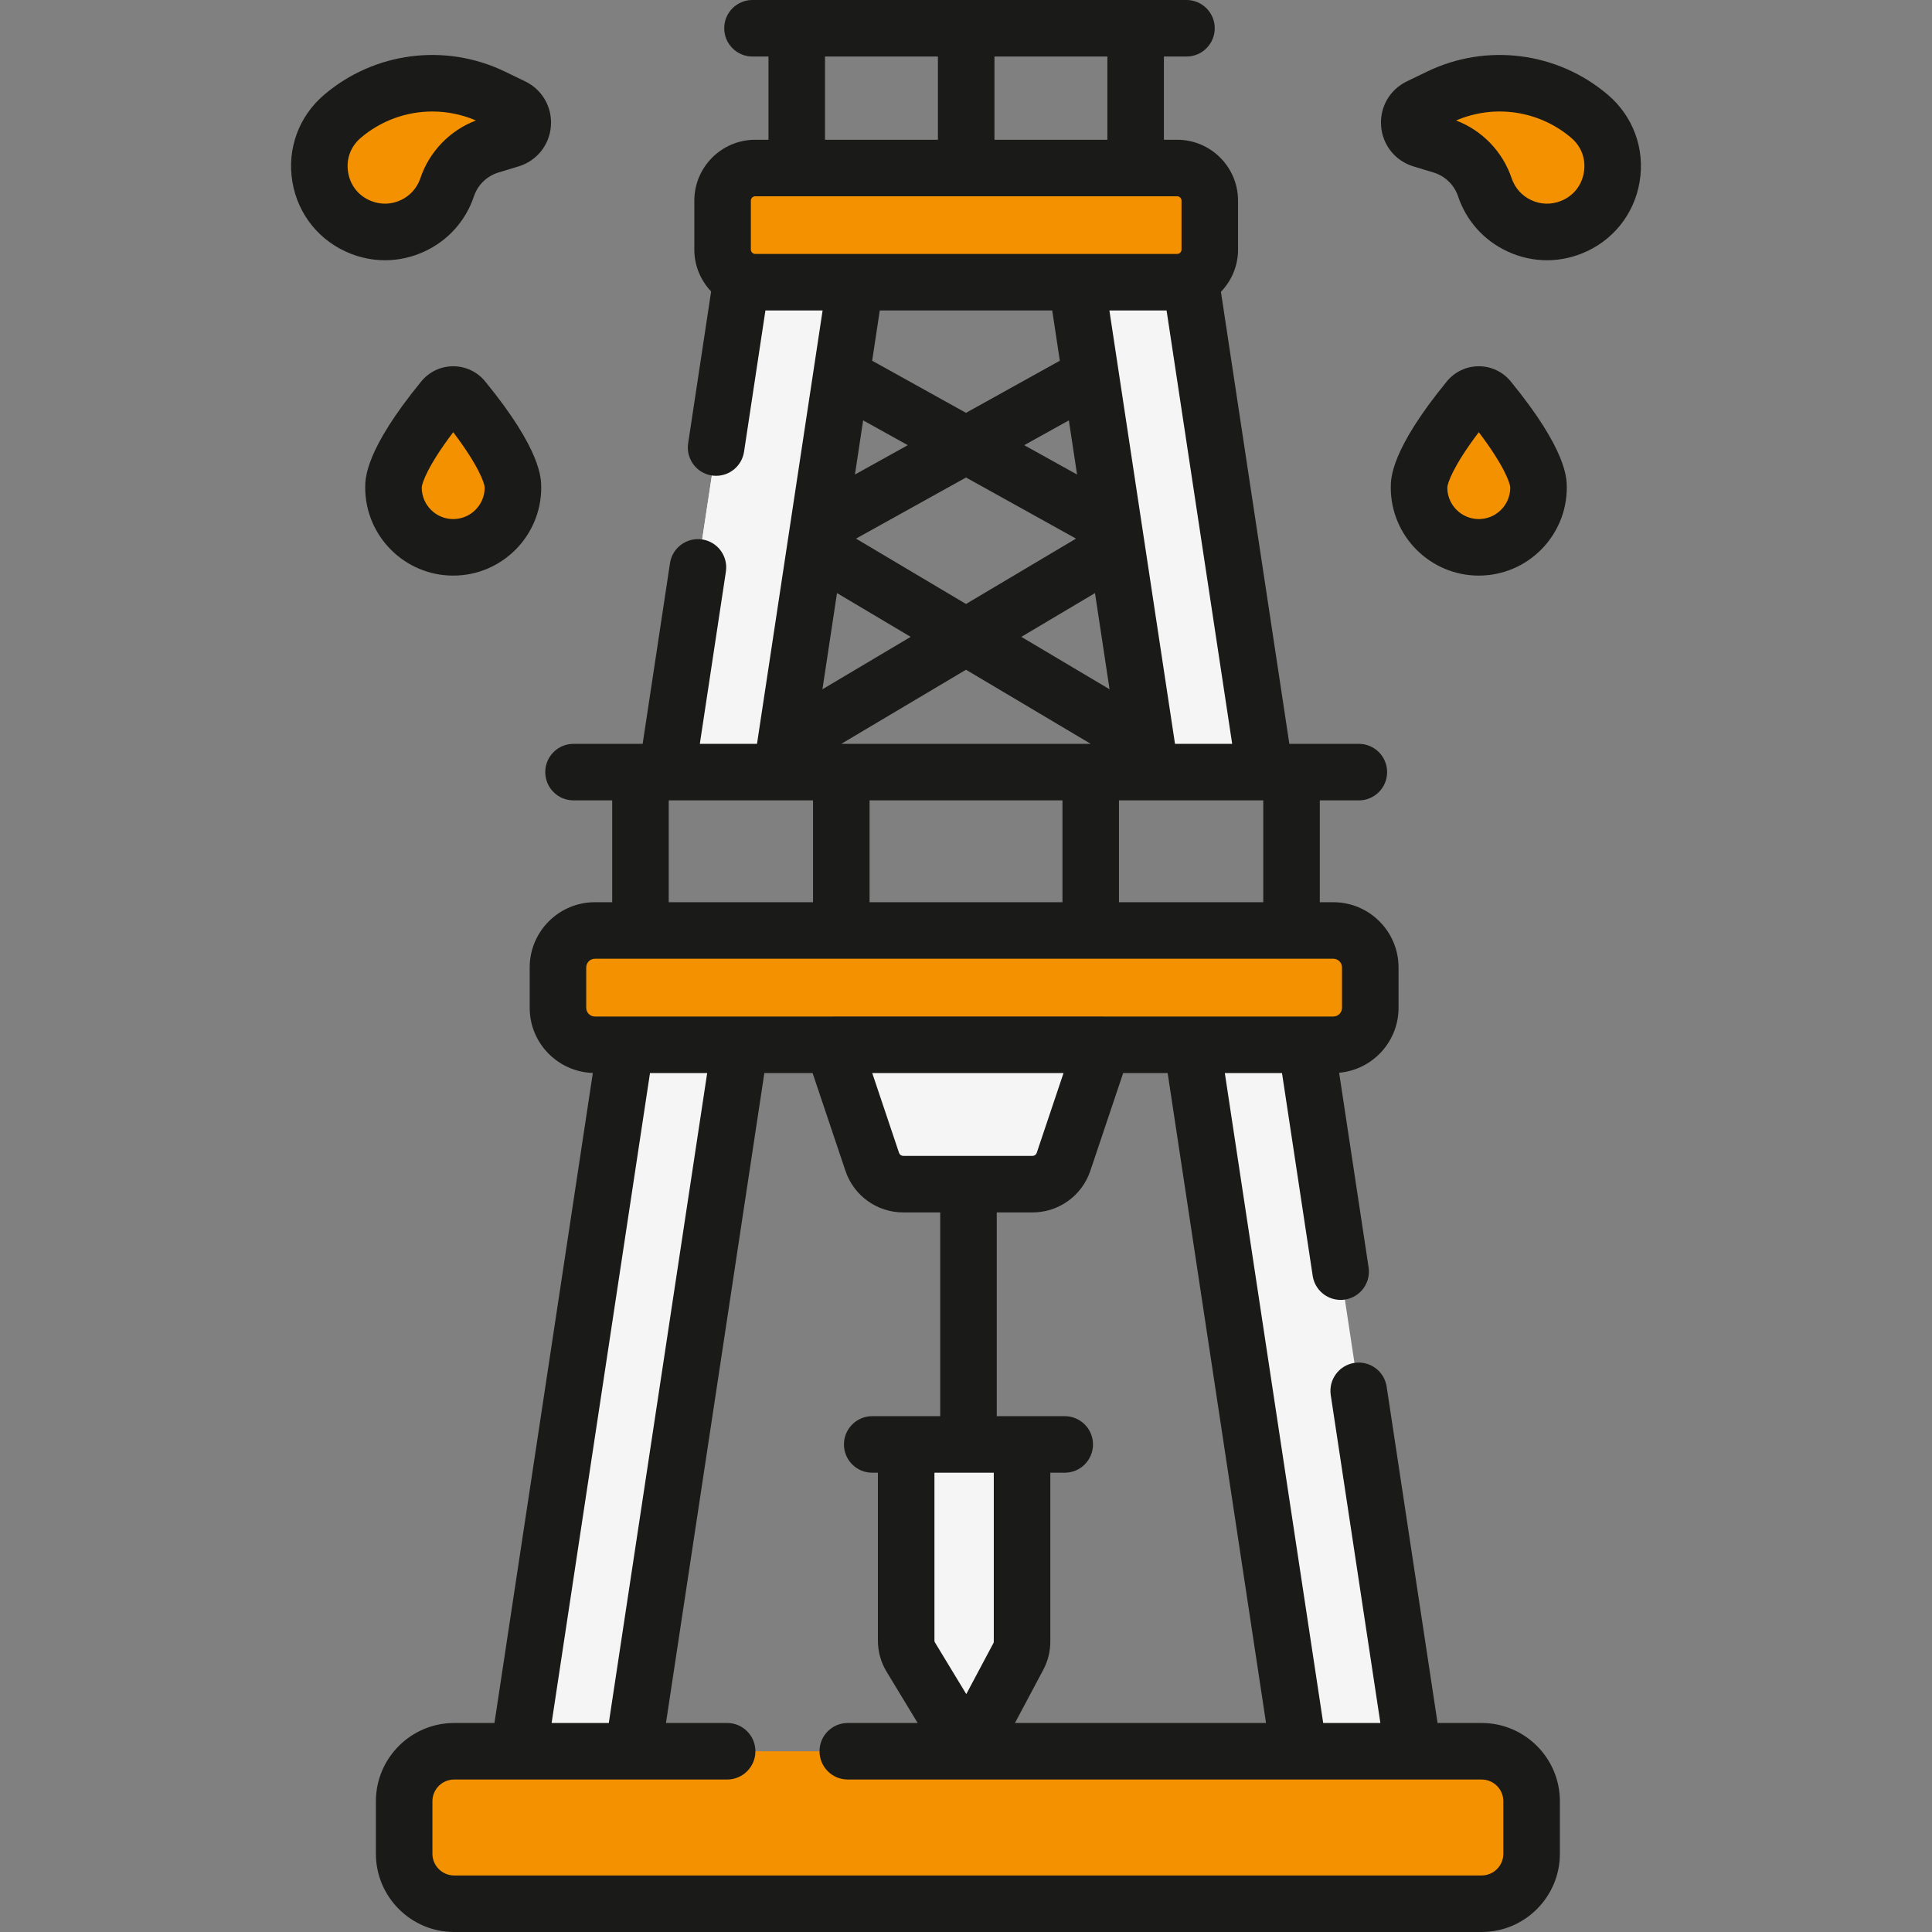 <?xml version="1.0" encoding="UTF-8"?> <svg xmlns="http://www.w3.org/2000/svg" xmlns:xlink="http://www.w3.org/1999/xlink" xmlns:svgjs="http://svgjs.com/svgjs" width="512" height="512" x="0" y="0" viewBox="0 0 512.626 512.626" style="enable-background:new 0 0 512 512" xml:space="preserve" class=""><rect x="0" y="0" width="512.626" height="512.626" fill="#808080" stroke="none"/> <g> <g xmlns="http://www.w3.org/2000/svg"> <g> <path d="m216.333 257.718 4.67 19.499 10.435 31.066c1.188 3.535 4.501 5.917 8.23 5.917h34.29c3.73 0 7.043-2.382 8.23-5.917l10.435-31.066 6.346-19.499z" fill="#f5f5f5" data-original="#cac5cb" class=""></path> <path d="m257.803 304.651c-6.478 0-12.232-4.137-14.294-10.278l-8.97-26.706-2.383-9.95h-15.823l4.67 19.499 10.435 31.066c1.188 3.536 4.501 5.918 8.23 5.918h34.29c3.73 0 7.042-2.382 8.23-5.917l1.22-3.631h-25.605z" fill="#f5f5f5" data-original="#b3adb5" class=""></path> <g> <path d="m374.983 464.669-28.373-187.453-3.921-22.507-30.963.763 4.542 21.744 28.374 187.453 5.242 30.37 30.284-3.763z" fill="#f5f5f5" data-original="#cac5cb" class=""></path> </g> <g> <g> <path d="m196.358 277.216-28.374 187.453-5.473 27.744h-29.95l5.082-27.744 28.373-187.453 3.06-20.846h31.211z" fill="#f5f5f5" data-original="#cac5cb" class=""></path> </g> </g> <path d="m335.659 204.87-19.79-130.746-4.415-21.156h-29.836l4.024 21.913 19.675 129.989z" fill="#f5f5f5" data-original="#e1dee2" class=""></path> <g> <path d="m207.309 204.87 19.675-129.989 3.757-21.913h-31.11l-2.867 21.111-19.797 130.791z" fill="#f5f5f5" data-original="#e1dee2" class=""></path> </g> <g> <path d="m353.784 277.216h-195.942c-5.411 0-9.798-4.387-9.798-9.798v-10.728c0-5.411 4.387-9.798 9.798-9.798h195.942c5.411 0 9.798 4.387 9.798 9.798v10.729c0 5.411-4.387 9.797-9.798 9.797z" fill="#f39100" data-original="#f5c374" class=""></path> <path d="m188.071 267.052c-9.219 0-16.692-7.473-16.692-16.692v-3.469h-13.537c-5.411 0-9.798 4.387-9.798 9.798v10.729c0 5.411 4.387 9.798 9.798 9.798h195.942c5.411 0 9.798-4.387 9.798-9.798v-.366z" fill="#f39100" data-original="#f3b658" class=""></path> <path d="m212.17 71.425 2.506-18.456h-15.046l-2.867 21.111-19.796 130.79h15.045l15.796-104.359c.925-6.112 6.179-10.631 12.361-10.631h4.545l2.27-15 .593-3.457h-15.407z" fill="#f5f5f5" data-original="#cac5cb" class=""></path> <path d="m303.337 97.401c-.599-3.958 2.465-7.52 6.468-7.52h2.533c2.003 0 3.948-.252 5.807-.723l-2.276-15.034-1.588-7.607h-20.457v2.523h-9.255l1.073 5.841 19.676 129.989h14.287z" fill="#f5f5f5" data-original="#cac5cb" class=""></path> <path d="m312.338 74.881h-111.952c-4.782 0-8.659-3.877-8.659-8.659v-12.981c0-4.782 3.877-8.659 8.659-8.659h111.952c4.782 0 8.659 3.877 8.659 8.659v12.982c0 4.782-3.877 8.658-8.659 8.658z" fill="#f39100" data-original="#f5c374" class=""></path> <path d="m228.881 64.558c-8.367 0-15.15-6.783-15.15-15.15v-4.826h-13.344c-4.782 0-8.659 3.877-8.659 8.659v12.982c0 4.782 3.877 8.659 8.659 8.659h111.951c4.782 0 8.659-3.877 8.659-8.659v-1.665z" fill="#f39100" data-original="#f3b658" class=""></path> <path d="m393.125 505.125h-272.624c-7.326 0-13.264-5.939-13.264-13.264v-13.927c0-7.326 5.939-13.264 13.264-13.264h272.623c7.326 0 13.264 5.939 13.264 13.264v13.927c.001 7.326-5.938 13.264-13.263 13.264z" fill="#f39100" data-original="#f5c374" class=""></path> <path d="m155.156 490.116c-11.777 0-21.324-9.547-21.324-21.324v-4.123h-13.331c-7.326 0-13.264 5.939-13.264 13.264v13.927c0 7.326 5.939 13.264 13.264 13.264h272.623c7.326 0 13.264-5.939 13.264-13.264v-1.745h-251.232z" fill="#f39100" data-original="#f3b658" class=""></path> <path d="m270.206 439.511-11.655 21.893c-.767 1.441-2.811 1.498-3.657.102l-13.244-21.839c-.793-1.307-1.212-2.806-1.212-4.334v-52.072h30.747v52.322c.002 1.37-.335 2.719-.979 3.928z" fill="#f5f5f5" data-original="#cac5cb" class=""></path> <g> <path d="m271.187 400.761v-17.5h-17.768-5.146-7.834v52.072c0 1.528.419 3.027 1.211 4.334l13.244 21.839c.846 1.395 2.89 1.338 3.657-.102l5.186-9.741-9.107-15.017c-.793-1.307-1.212-2.806-1.212-4.334v-19.047c0-6.906 5.598-12.504 12.504-12.504z" fill="#f5f5f5" data-original="#b3adb5" class=""></path> </g> <path d="m376.546 28.342 5.394-2.604c13.123-6.335 28.75-4.32 39.837 5.138 9.989 8.521 7.311 24.613-4.9 29.439-9.272 3.665-19.721-1.189-22.902-10.638-1.794-5.328-6.055-9.46-11.436-11.088l-5.318-1.609c-4.055-1.226-4.491-6.796-.675-8.638z" fill="#f39100" data-original="#fbe372" class=""></path> <path d="m408.223 129.377c0 8.754-7.096 15.85-15.85 15.85s-15.85-7.097-15.85-15.85c0-6.473 8.666-17.908 13.182-23.429 1.381-1.688 3.955-1.688 5.336 0 4.516 5.52 13.182 16.956 13.182 23.429z" fill="#f39100" data-original="#fbe88c" class=""></path> <path d="m136.08 28.342-5.394-2.604c-13.123-6.335-28.75-4.32-39.837 5.138-9.989 8.521-7.311 24.613 4.9 29.439 9.272 3.665 19.721-1.189 22.902-10.638 1.794-5.328 6.055-9.46 11.436-11.088l5.318-1.609c4.055-1.226 4.491-6.796.675-8.638z" fill="#f39100" data-original="#fbe372" class=""></path> <path d="m104.403 129.377c0 8.754 7.097 15.85 15.85 15.85s15.85-7.097 15.85-15.85c0-6.473-8.666-17.908-13.182-23.429-1.381-1.688-3.955-1.688-5.336 0-4.516 5.52-13.182 16.956-13.182 23.429z" fill="#f39100" data-original="#fbe88c" class=""></path> </g> <g fill="#cac5cb"> <path d="m180.372 182.37-3.405 22.5h30.342l3.405-22.5z" fill="#f5f5f5" data-original="#cac5cb" class=""></path> <path d="m305.317 204.87h30.342l-3.405-22.5h-30.342z" fill="#f5f5f5" data-original="#cac5cb" class=""></path> </g> </g> <g> <path d="m393.125 457.169h-11.691l-13.51-89.254c-.62-4.096-4.44-6.906-8.538-6.294-4.095.62-6.913 4.443-6.293 8.538l13.17 87.01h-15.171l-26.103-172.452h15.171l8.145 53.814c.562 3.716 3.76 6.379 7.406 6.379.373 0 .751-.028 1.132-.085 4.095-.62 6.913-4.443 6.293-8.538l-7.817-51.648c8.821-.781 15.763-8.2 15.763-17.221v-10.729c0-9.538-7.76-17.298-17.298-17.298h-3.594v-27.021h10.36c4.142 0 7.5-3.357 7.5-7.5s-3.358-7.5-7.5-7.5h-18.44l-18.156-119.943c2.806-2.908 4.542-6.854 4.542-11.205v-12.981c0-8.91-7.249-16.159-16.159-16.159h-3.513v-22.082h5.989c4.142 0 7.5-3.357 7.5-7.5s-3.358-7.5-7.5-7.5h-115.153c-4.142 0-7.5 3.357-7.5 7.5s3.358 7.5 7.5 7.5h4.24v22.082h-3.513c-8.91 0-16.159 7.249-16.159 16.159v12.981c0 4.305 1.703 8.213 4.458 11.112l-6.099 40.292c-.62 4.095 2.198 7.918 6.293 8.538.38.057.758.085 1.132.085 3.646 0 6.844-2.663 7.406-6.379l5.674-37.49h15.171l-17.24 113.897c-.001.004-.001.007-.002.011l-.164 1.082h-15.171l6.917-45.7c.62-4.095-2.198-7.918-6.293-8.538-4.093-.614-7.918 2.197-8.538 6.294l-7.257 47.944h-18.342c-4.142 0-7.5 3.357-7.5 7.5s3.358 7.5 7.5 7.5h10.262v27.021h-4.594c-9.539 0-17.298 7.76-17.298 17.298v10.729c0 9.356 7.469 16.981 16.756 17.271l-26.107 172.48h-10.691c-11.45 0-20.765 9.315-20.765 20.765v13.928c0 11.449 9.315 20.765 20.765 20.765h272.623c11.45 0 20.765-9.315 20.765-20.765v-13.928c0-11.45-9.315-20.765-20.764-20.765zm-57.204 0h-66.618l7.523-14.132c1.218-2.286 1.861-4.863 1.861-7.454v-44.822h3.826c4.142 0 7.5-3.357 7.5-7.5s-3.358-7.5-7.5-7.5h-18.042v-54.062h9.487c6.958 0 13.123-4.432 15.34-11.029l8.718-25.953h11.802zm-87.982-66.408h15.747v44.822c0 .14-.035.279-.1.401 0 .001-.001.001-.001.002l-7.197 13.52-8.325-13.729c-.081-.134-.124-.287-.124-.444zm34.253-106.044-7.113 21.177c-.162.481-.612.806-1.121.806h-34.29c-.509 0-.959-.324-1.121-.805l-7.113-21.178zm14.712-45.325v-27.022h38.285v27.021h-38.285zm-66.182 0v-27.022h51.183v27.021h-51.183zm-1.701-127.852 11.846 6.58-14.021 7.788zm-5.807 85.83 33.099-19.666 33.099 19.666zm47.781-28.39 19.547-11.614 3.863 25.523zm14.785-43.071-14.021-7.788 11.846-6.58zm-.278 17.005-29.189 17.343-29.189-17.343 29.189-16.214zm-63.418 14.452 19.547 11.614-23.41 13.909zm89.684 40.004-.164-1.082c-.001-.004-.001-.007-.002-.011l-17.24-113.897h15.171l17.405 114.989h-15.17zm-17.943-160.288h-29.962v-22.082h29.962zm-74.926-22.082h29.963v22.082h-29.963zm-19.671 38.241c0-.639.52-1.159 1.159-1.159h111.952c.639 0 1.159.521 1.159 1.159v12.981c0 .639-.52 1.158-1.159 1.158h-111.953c-.153 0-.299-.033-.433-.088-.011-.005-.023-.009-.034-.014-.406-.18-.692-.584-.692-1.056v-12.981zm79.964 29.14 2.018 13.331-24.897 13.829-24.897-13.829 2.018-13.331zm-101.755 129.989h38.285v27.021h-38.285zm-21.893 55.048v-10.729c0-1.267 1.031-2.298 2.298-2.298h195.941c1.267 0 2.298 1.031 2.298 2.298v10.729c0 1.268-1.031 2.299-2.298 2.299h-61.143c-.005 0-.011-.001-.016-.001h-71.621c-.005 0-.011.001-.016.001h-63.144c-1.268 0-2.299-1.031-2.299-2.299zm16.922 17.299h15.171l-26.103 172.452h-15.171zm226.423 207.144c0 3.179-2.586 5.765-5.765 5.765h-272.623c-3.179 0-5.765-2.586-5.765-5.765v-13.928c0-3.179 2.586-5.765 5.765-5.765h72.433c4.142 0 7.5-3.357 7.5-7.5s-3.358-7.5-7.5-7.5h-16.23l26.103-172.452h12.802l8.718 25.954c2.217 6.597 8.381 11.028 15.34 11.028h9.803v54.062h-18.042c-4.142 0-7.5 3.357-7.5 7.5s3.358 7.5 7.5 7.5h1.51v44.572c0 2.9.795 5.744 2.298 8.223l8.255 13.613h-18.547c-4.142 0-7.5 3.357-7.5 7.5s3.358 7.5 7.5 7.5h168.178c3.179 0 5.765 2.586 5.765 5.765v13.928z" fill="#1a1a18" data-original="#000000" class=""></path> <path d="m426.645 25.17c-13.344-11.382-32.171-13.81-47.965-6.186l-5.393 2.604c-4.543 2.192-7.225 6.858-6.832 11.888s3.767 9.223 8.594 10.683l5.319 1.609c3.053.924 5.482 3.279 6.5 6.302 2.201 6.538 6.858 11.739 13.115 14.646 3.353 1.557 6.911 2.339 10.481 2.338 3.092 0 6.193-.587 9.171-1.764 8.205-3.243 13.968-10.375 15.416-19.078 1.448-8.702-1.695-17.316-8.406-23.042zm-46.838 9.928c0-.001 0-.001 0 0l.007-.004c-.002.001-.005.002-.007.004zm40.447 10.651c-.585 3.515-2.821 6.282-6.133 7.592-2.554 1.007-5.332.928-7.819-.229-2.489-1.156-4.342-3.226-5.218-5.826-2.378-7.065-7.82-12.685-14.736-15.316 10.193-4.391 22.062-2.638 30.562 4.613 2.71 2.311 3.929 5.652 3.344 9.166z" fill="#1a1a18" data-original="#000000" class=""></path> <path d="m392.373 97.182c-3.296 0-6.385 1.465-8.474 4.018-14.877 18.186-14.877 25.706-14.877 28.178 0 12.876 10.475 23.351 23.351 23.351s23.351-10.475 23.351-23.351c0-2.472 0-9.993-14.878-28.178-2.089-2.554-5.178-4.018-8.473-4.018zm0 40.546c-4.604 0-8.351-3.746-8.351-8.349.017-1.152 1.634-5.845 8.351-14.705 6.715 8.858 8.334 13.553 8.351 14.705-.002 4.603-3.747 8.349-8.351 8.349z" fill="#1a1a18" data-original="#000000" class=""></path> <path d="m112.644 66.716c6.256-2.906 10.914-8.107 13.115-14.646 1.018-3.022 3.447-5.378 6.5-6.302l5.317-1.609c4.829-1.46 8.203-5.653 8.596-10.683s-2.289-9.695-6.832-11.888l-5.394-2.604c-15.793-7.624-34.62-5.195-47.965 6.186-6.711 5.726-9.854 14.34-8.406 23.042 1.448 8.703 7.211 15.835 15.417 19.078 2.978 1.178 6.078 1.764 9.17 1.764 3.569 0 7.13-.782 10.482-2.338zm20.174-31.619c.001 0 .001 0 0 0-.001-.001-.004-.002-.006-.003zm-40.446 10.652c-.584-3.514.634-6.855 3.344-9.167 5.404-4.609 12.168-6.997 18.999-6.997 3.914 0 7.851.784 11.564 2.384-6.916 2.632-12.358 8.251-14.736 15.316-.876 2.601-2.729 4.67-5.218 5.826-2.489 1.158-5.266 1.237-7.818.229-3.315-1.309-5.55-4.076-6.135-7.591z" fill="#1a1a18" data-original="#000000" class=""></path> <path d="m120.253 152.728c12.875 0 23.351-10.475 23.351-23.351 0-2.472 0-9.992-14.877-28.178-2.088-2.553-5.177-4.018-8.473-4.018s-6.384 1.465-8.473 4.018c-14.878 18.185-14.878 25.706-14.878 28.178 0 12.876 10.475 23.351 23.35 23.351zm0-38.054c6.715 8.859 8.334 13.553 8.351 14.703 0 4.604-3.746 8.351-8.351 8.351-4.604 0-8.35-3.745-8.351-8.349.017-1.152 1.636-5.847 8.351-14.705z" fill="#1a1a18" data-original="#000000" class=""></path> </g> </g> </g> </svg> 